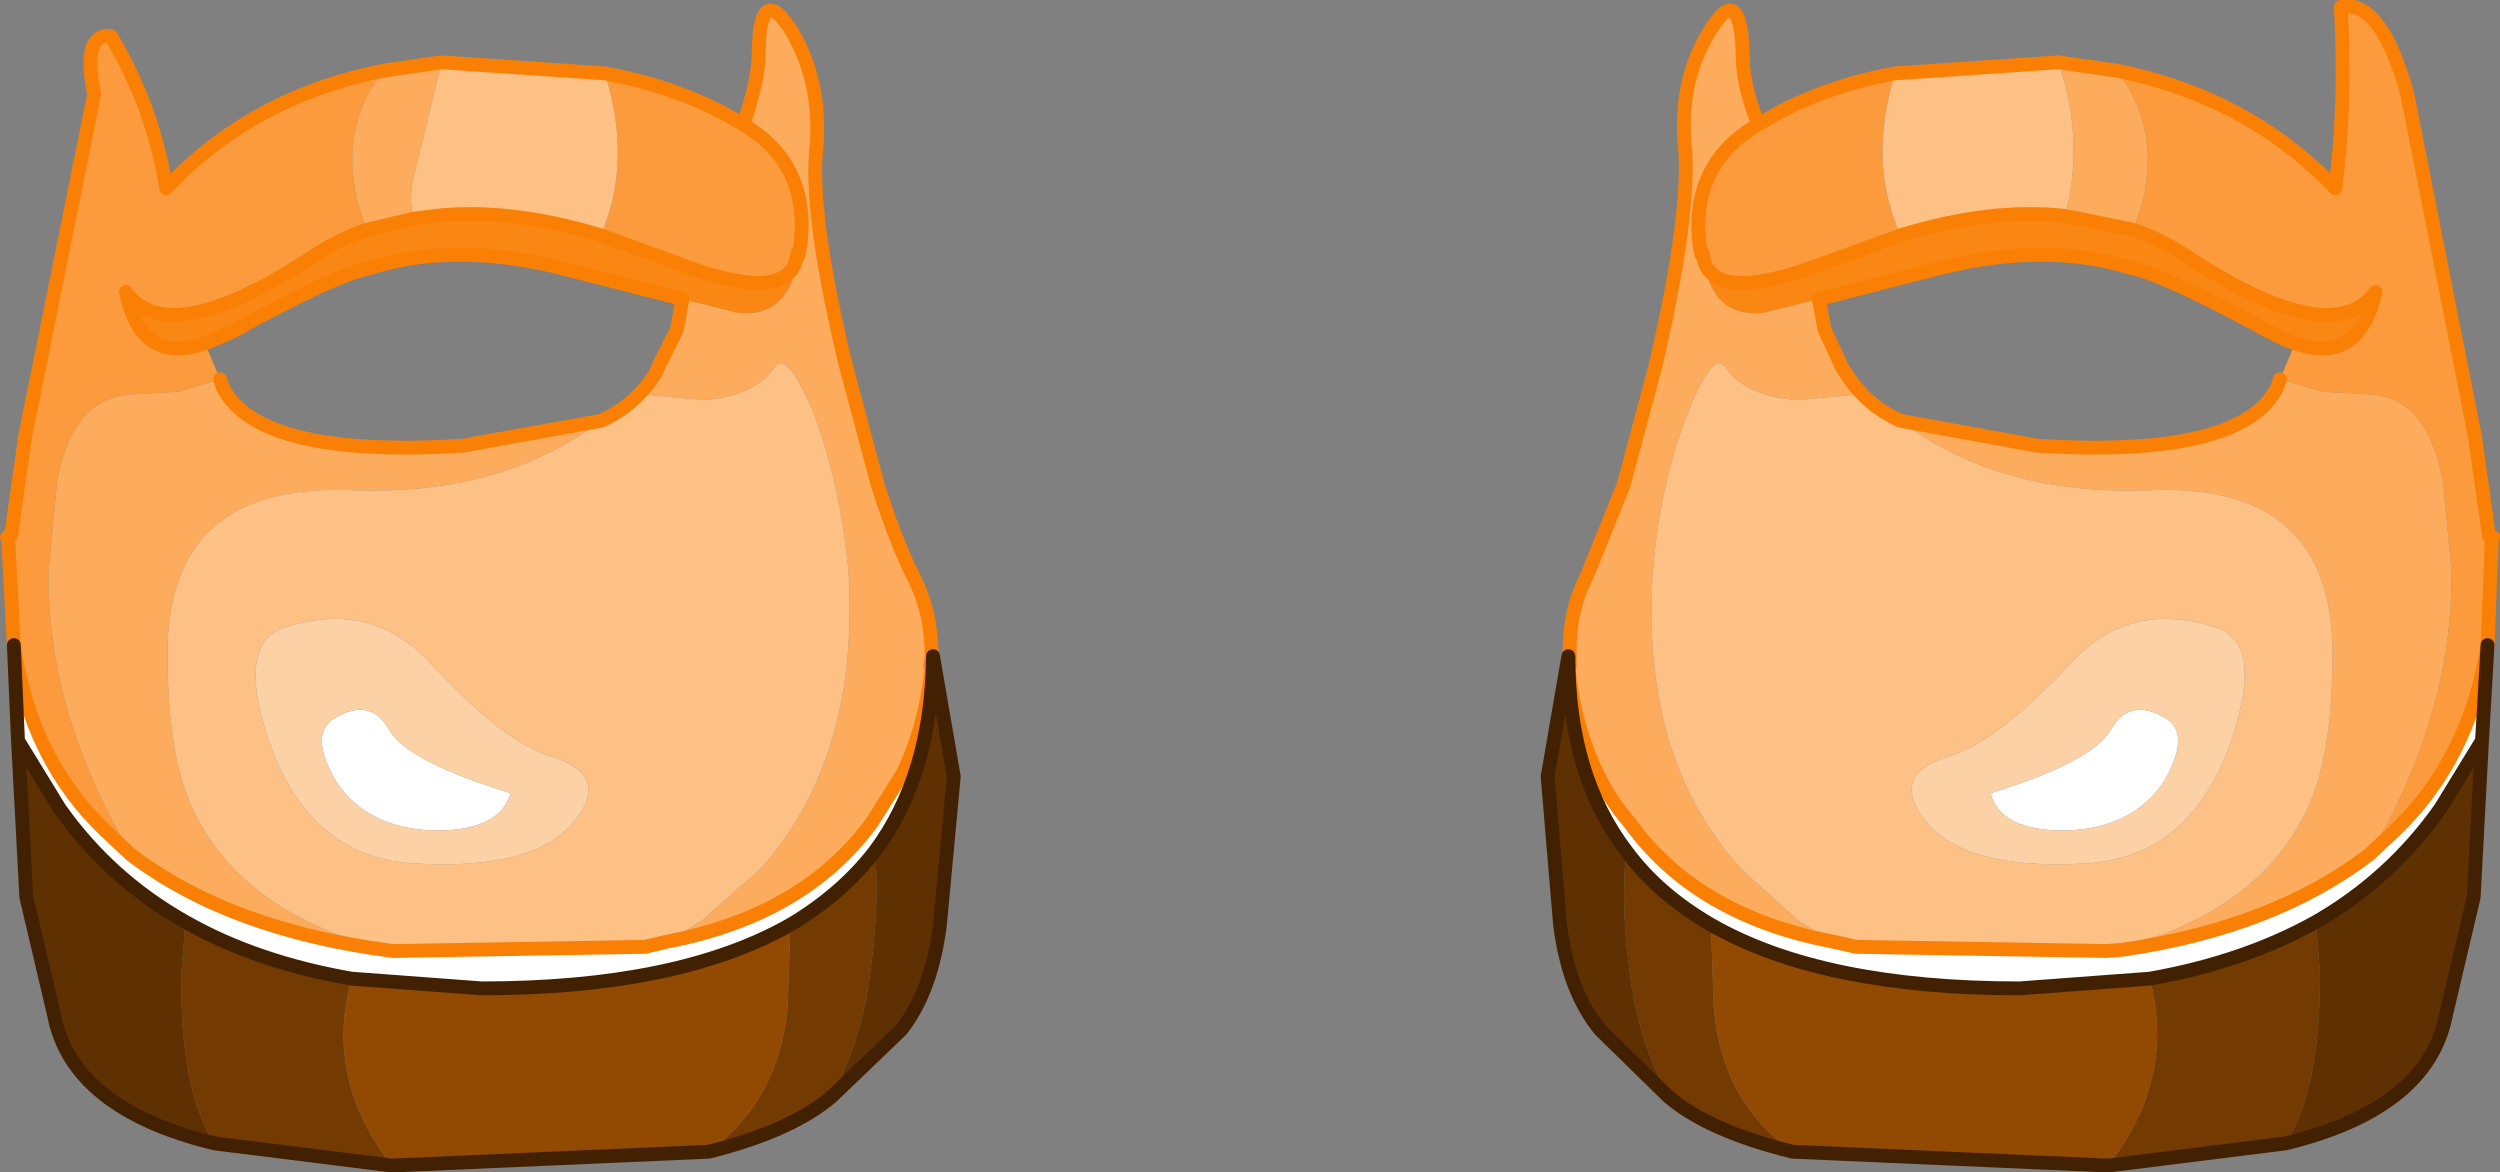 <?xml version="1.0" encoding="UTF-8" standalone="no"?>
<svg xmlns:xlink="http://www.w3.org/1999/xlink" height="42.35px" width="90.3px" xmlns="http://www.w3.org/2000/svg">
  <rect width="100%" height="100%" fill="#808080" stroke="none"/>
  <g transform="matrix(1.0, 0.0, 0.0, 1.0, 45.15, 21.15)">
    <path d="M-37.75 -8.75 Q-40.05 -7.95 -40.6 -10.6 -39.1 -8.5 -34.05 -11.75 -33.05 -12.45 -31.9 -12.85 L-30.2 -13.25 -29.45 -13.35 Q-26.75 -13.65 -23.45 -12.65 L-20.7 -11.65 Q-17.6 -10.45 -16.7 -11.25 L-16.5 -11.1 Q-17.0 -9.7 -18.5 -9.85 L-20.5 -10.35 -24.8 -11.45 Q-28.75 -12.45 -31.85 -11.45 -33.1 -11.2 -36.8 -9.15 L-37.75 -8.75 M23.5 -12.65 Q26.75 -13.65 29.45 -13.35 L31.9 -12.85 Q33.05 -12.45 34.05 -11.75 39.1 -8.5 40.65 -10.6 40.05 -7.95 37.75 -8.75 37.3 -8.9 36.85 -9.15 33.1 -11.2 31.9 -11.45 28.75 -12.45 24.85 -11.45 L20.55 -10.35 18.55 -9.85 Q17.0 -9.7 16.55 -11.1 L16.7 -11.25 Q17.6 -10.45 20.75 -11.65 L23.5 -12.65" fill="#fa8714" fill-rule="evenodd" stroke="none"/>
    <path d="M-31.9 -12.85 Q-33.05 -12.45 -34.05 -11.75 -39.1 -8.5 -40.6 -10.6 -40.05 -7.95 -37.75 -8.75 L-37.2 -7.45 -38.7 -7.0 -40.5 -6.9 Q-42.6 -6.7 -43.1 -3.65 L-43.4 -0.5 Q-43.45 4.55 -40.5 9.55 L-40.55 9.6 -41.3 8.9 Q-44.05 6.3 -44.65 2.15 L-44.85 -1.55 -44.85 -1.65 -44.8 -1.65 -44.9 -1.75 -44.75 -1.8 -44.25 -5.35 -41.75 -17.75 Q-42.2 -19.95 -41.15 -19.85 -39.6 -17.25 -39.15 -14.35 -36.05 -17.65 -31.3 -18.6 -33.2 -16.15 -31.9 -12.85 M-16.7 -11.25 Q-17.6 -10.45 -20.7 -11.65 L-23.45 -12.65 Q-22.3 -15.3 -23.3 -18.5 -20.85 -18.05 -18.9 -17.0 L-18.3 -16.65 Q-15.85 -15.2 -16.25 -12.2 L-16.3 -12.0 -16.35 -12.0 Q-16.4 -11.5 -16.7 -11.25 M31.3 -18.6 Q36.05 -17.65 39.2 -14.35 39.6 -17.4 39.4 -20.9 40.85 -21.2 41.8 -17.75 L44.25 -5.35 44.75 -1.8 44.9 -1.75 44.85 -1.65 44.85 -1.55 44.7 2.15 Q44.05 6.3 41.3 8.9 L40.55 9.6 40.55 9.55 Q43.45 4.55 43.4 -0.5 L43.1 -3.65 Q42.6 -6.7 40.55 -6.9 L38.75 -7.0 37.2 -7.45 37.75 -8.75 Q40.05 -7.95 40.65 -10.6 39.1 -8.5 34.05 -11.75 33.05 -12.45 31.9 -12.85 33.2 -16.15 31.3 -18.6 M18.35 -16.65 L18.95 -17.0 Q20.85 -18.05 23.3 -18.5 22.3 -15.3 23.5 -12.65 L20.75 -11.65 Q17.6 -10.45 16.7 -11.25 16.4 -11.5 16.35 -12.0 L16.3 -12.0 16.25 -12.2 Q15.85 -15.2 18.35 -16.65" fill="#fb9b3e" fill-rule="evenodd" stroke="none"/>
    <path d="M-20.5 -10.35 L-18.5 -9.85 Q-17.0 -9.7 -16.5 -11.1 L-16.45 -11.3 -16.3 -11.95 -16.3 -12.0 -16.25 -12.2 Q-15.85 -15.2 -18.3 -16.65 L-18.25 -16.8 Q-17.8 -18.15 -17.75 -19.05 -17.75 -21.85 -16.6 -20.1 -15.5 -18.3 -15.65 -15.95 -15.95 -13.55 -14.6 -7.95 L-13.45 -3.65 Q-12.8 -1.6 -12.15 -0.3 -11.5 0.95 -11.5 2.55 L-11.55 2.9 -11.5 2.9 Q-11.7 5.05 -12.55 6.8 L-13.65 8.55 Q-16.1 11.9 -21.0 12.85 L-20.05 12.25 -19.8 12.1 -17.7 10.25 Q-14.1 6.25 -14.5 -0.5 -14.8 -3.65 -15.75 -6.2 -16.75 -8.6 -17.2 -7.85 L-17.35 -7.65 -17.45 -7.55 Q-18.25 -6.8 -19.75 -6.7 L-21.85 -6.9 -21.45 -7.7 -21.4 -7.85 -20.7 -9.25 -20.5 -10.35 M-30.2 -13.25 L-31.9 -12.85 Q-33.2 -16.15 -31.3 -18.6 L-29.2 -18.9 -30.1 -15.2 Q-30.45 -14.0 -30.2 -13.25 M-40.5 9.55 Q-43.45 4.55 -43.4 -0.5 L-43.1 -3.65 Q-42.6 -6.7 -40.5 -6.9 L-38.7 -7.0 -37.2 -7.45 -37.1 -7.15 Q-35.8 -4.6 -28.45 -5.05 L-23.45 -5.95 Q-27.1 -3.2 -32.6 -3.45 -39.1 -3.65 -39.1 2.45 -39.1 5.85 -38.35 7.7 -37.0 11.0 -33.1 12.55 L-31.5 13.05 -30.95 13.2 Q-36.85 12.45 -40.45 9.7 L-40.5 9.55 M29.2 -18.9 L31.3 -18.6 Q33.2 -16.15 31.9 -12.85 L29.45 -13.35 Q30.15 -16.15 29.2 -18.9 M11.5 2.9 L11.55 2.9 11.55 2.55 Q11.5 0.95 12.15 -0.3 L13.5 -3.65 14.65 -7.95 Q15.95 -13.55 15.7 -15.95 15.5 -18.3 16.65 -20.1 17.75 -21.85 17.8 -19.05 17.8 -18.15 18.3 -16.8 L18.35 -16.65 Q15.85 -15.2 16.25 -12.2 L16.3 -12.0 16.3 -11.95 16.5 -11.3 16.55 -11.1 Q17.0 -9.7 18.55 -9.85 L20.55 -10.35 20.75 -9.25 21.4 -7.85 21.5 -7.7 21.9 -6.9 19.8 -6.7 Q18.25 -6.8 17.45 -7.55 L17.35 -7.65 17.2 -7.85 Q16.75 -8.6 15.8 -6.2 14.8 -3.65 14.55 -0.5 14.1 6.25 17.75 10.25 L19.8 12.1 20.05 12.25 21.0 12.85 Q16.1 11.9 13.7 8.55 13.0 7.75 12.55 6.8 11.7 5.05 11.5 2.9 M23.5 -5.95 L28.45 -5.05 Q35.8 -4.6 37.1 -7.15 L37.2 -7.45 38.75 -7.0 40.55 -6.9 Q42.6 -6.7 43.1 -3.65 L43.4 -0.5 Q43.45 4.55 40.55 9.55 L40.45 9.7 Q37.0 12.35 31.55 13.15 L31.5 13.05 33.1 12.55 Q37.0 11.0 38.35 7.7 39.1 5.85 39.1 2.45 39.1 -3.65 32.65 -3.45 27.1 -3.2 23.5 -5.95" fill="#fcac5c" fill-rule="evenodd" stroke="none"/>
    <path d="M-23.45 -12.65 Q-26.75 -13.65 -29.45 -13.35 L-30.2 -13.25 Q-30.45 -14.0 -30.1 -15.2 L-29.2 -18.9 -23.3 -18.5 Q-22.3 -15.3 -23.45 -12.65 M-21.45 -7.7 L-21.85 -6.9 -19.75 -6.7 Q-18.25 -6.8 -17.45 -7.55 L-17.35 -7.65 -17.2 -7.85 Q-16.75 -8.6 -15.75 -6.2 -14.8 -3.65 -14.5 -0.5 -14.1 6.25 -17.7 10.25 L-19.8 12.1 -20.05 12.25 -21.0 12.85 -21.85 13.05 -30.9 13.2 -30.95 13.2 -31.5 13.05 -33.1 12.55 Q-37.0 11.0 -38.35 7.7 -39.1 5.85 -39.1 2.45 -39.1 -3.65 -32.6 -3.45 -27.1 -3.2 -23.45 -5.95 -22.2 -6.5 -21.45 -7.7 M23.3 -18.5 L29.2 -18.9 Q30.15 -16.15 29.45 -13.35 26.75 -13.65 23.5 -12.65 22.3 -15.3 23.3 -18.5 M21.0 12.85 L20.05 12.25 19.8 12.1 17.75 10.25 Q14.1 6.25 14.55 -0.5 14.8 -3.65 15.8 -6.2 16.75 -8.6 17.2 -7.85 L17.35 -7.65 17.45 -7.55 Q18.25 -6.8 19.8 -6.7 L21.9 -6.9 21.5 -7.7 Q22.25 -6.5 23.5 -5.95 27.1 -3.2 32.65 -3.45 39.1 -3.65 39.1 2.45 39.1 5.85 38.35 7.7 37.0 11.0 33.1 12.55 L31.5 13.05 30.95 13.2 21.9 13.05 21.0 12.85 M35.3 6.0 Q36.75 2.05 34.85 1.5 31.85 0.55 29.8 2.65 27.0 5.65 25.3 6.15 23.1 6.8 24.35 8.45 25.75 10.25 29.95 10.05 33.75 9.95 35.3 6.0 M-29.75 2.65 Q-31.85 0.55 -34.8 1.5 -36.75 2.05 -35.3 6.0 -33.75 9.95 -29.95 10.05 -25.75 10.25 -24.35 8.45 -23.1 6.8 -25.3 6.15 -27.0 5.65 -29.75 2.65" fill="#fdc186" fill-rule="evenodd" stroke="none"/>
    <path d="M-16.3 -12.0 L-16.3 -11.95 -16.35 -12.0 -16.3 -12.0 M16.3 -12.0 L16.35 -12.0 16.3 -11.95 16.3 -12.0" fill="#fce238" fill-rule="evenodd" stroke="none"/>
    <path d="M-40.55 9.6 L-40.5 9.55 -40.45 9.7 -40.55 9.6 M-16.3 -11.95 L-16.45 -11.3 -16.35 -12.0 -16.3 -11.95 M16.5 -11.3 L16.3 -11.95 16.35 -12.0 16.5 -11.3 M40.55 9.55 L40.55 9.6 40.45 9.7 40.55 9.55" fill="#f59f00" fill-rule="evenodd" stroke="none"/>
    <path d="M-16.5 -11.1 L-16.7 -11.25 Q-16.4 -11.5 -16.35 -12.0 L-16.45 -11.3 -16.5 -11.1 M16.35 -12.0 Q16.4 -11.5 16.7 -11.25 L16.55 -11.1 16.5 -11.3 16.35 -12.0" fill="#f3d605" fill-rule="evenodd" stroke="none"/>
    <path d="M-44.9 -1.75 L-44.8 -1.65 -44.85 -1.65 -44.85 -1.5 -44.9 -1.75 M-44.65 2.15 Q-44.05 6.3 -41.3 8.9 L-40.55 9.6 -40.45 9.7 Q-36.85 12.45 -30.95 13.2 L-30.9 13.2 -21.85 13.05 -21.0 12.85 Q-16.1 11.9 -13.65 8.55 L-12.55 6.8 Q-11.7 5.05 -11.5 2.9 L-11.45 2.55 Q-11.5 6.85 -13.55 9.6 -14.75 11.15 -16.6 12.25 -20.65 14.55 -27.75 14.55 L-32.45 14.2 Q-35.9 13.6 -38.45 12.15 -41.2 10.6 -43.0 8.05 L-44.5 5.6 -44.65 2.15 M44.9 -1.75 L44.9 -1.5 44.85 -1.65 44.9 -1.75 M44.7 2.15 L44.5 5.6 43.0 8.05 Q41.2 10.6 38.5 12.15 35.9 13.6 32.5 14.2 L27.8 14.55 Q20.65 14.55 16.65 12.25 14.75 11.15 13.6 9.6 11.5 6.85 11.5 2.55 L11.5 2.9 Q11.7 5.05 12.55 6.8 13.0 7.75 13.7 8.55 16.1 11.9 21.0 12.85 L21.9 13.05 30.95 13.2 31.55 13.15 Q37.0 12.35 40.45 9.7 L40.55 9.6 41.3 8.9 Q44.05 6.3 44.7 2.15 M33.0 7.1 Q31.85 8.8 29.4 8.85 27.1 8.85 26.75 7.5 30.45 6.35 31.1 5.2 31.75 4.05 33.0 4.75 34.05 5.3 33.0 7.1 M-31.1 5.2 Q-30.45 6.35 -26.7 7.5 -27.1 8.85 -29.4 8.85 -31.85 8.8 -33.0 7.1 -34.05 5.3 -33.0 4.75 -31.75 4.05 -31.1 5.2" fill="#ffffff" fill-rule="evenodd" stroke="none"/>
    <path d="M35.3 6.0 Q33.75 9.95 29.95 10.05 25.75 10.25 24.35 8.45 23.1 6.8 25.3 6.15 27.0 5.65 29.8 2.65 31.85 0.55 34.85 1.5 36.75 2.05 35.3 6.0 M33.0 7.1 Q34.05 5.3 33.0 4.75 31.75 4.05 31.1 5.2 30.45 6.35 26.75 7.5 27.1 8.85 29.4 8.85 31.85 8.8 33.0 7.1 M-29.75 2.65 Q-27.0 5.65 -25.3 6.15 -23.1 6.8 -24.35 8.45 -25.75 10.25 -29.95 10.05 -33.75 9.95 -35.3 6.0 -36.75 2.05 -34.8 1.5 -31.85 0.55 -29.75 2.65 M-31.1 5.2 Q-31.75 4.05 -33.0 4.75 -34.05 5.3 -33.0 7.1 -31.85 8.8 -29.4 8.85 -27.1 8.85 -26.7 7.5 -30.45 6.35 -31.1 5.2" fill="#fdd1a6" fill-rule="evenodd" stroke="none"/>
    <path d="M31.5 13.05 L31.55 13.15 30.95 13.2 31.5 13.05" fill="#fdea6c" fill-rule="evenodd" stroke="none"/>
    <path d="M-15.1 18.45 Q-16.55 19.7 -19.55 20.45 -17.0 18.6 -16.7 15.2 L-16.6 12.25 Q-14.75 11.15 -13.55 9.6 -13.35 11.7 -13.8 14.55 -14.1 16.5 -15.1 18.45 M-31.0 20.95 L-37.4 20.15 Q-38.65 18.25 -38.6 14.05 L-38.45 12.15 Q-35.9 13.6 -32.45 14.2 -33.45 17.8 -31.0 20.95 M37.4 20.15 L31.0 20.95 Q33.45 17.8 32.5 14.2 35.9 13.6 38.5 12.15 L38.65 14.05 Q38.65 18.25 37.4 20.15 M19.6 20.45 Q16.55 19.7 15.1 18.45 14.1 16.5 13.8 14.55 13.35 11.7 13.6 9.6 14.75 11.15 16.65 12.25 L16.75 15.2 Q17.0 18.6 19.6 20.45" fill="#733a02" fill-rule="evenodd" stroke="none"/>
    <path d="M-11.45 2.55 L-10.7 6.9 -11.2 12.25 Q-11.5 14.65 -12.6 16.05 L-15.1 18.45 Q-14.1 16.5 -13.8 14.55 -13.35 11.7 -13.55 9.6 -11.5 6.85 -11.45 2.55 M-37.4 20.15 Q-42.55 18.9 -43.2 15.5 L-44.2 11.25 -44.5 5.6 -43.0 8.05 Q-41.2 10.6 -38.45 12.15 L-38.6 14.05 Q-38.65 18.25 -37.4 20.15 M44.5 5.6 L44.2 11.25 43.2 15.5 Q42.55 18.9 37.4 20.15 38.65 18.25 38.65 14.05 L38.5 12.15 Q41.2 10.6 43.0 8.05 L44.5 5.6 M15.1 18.45 L12.65 16.05 Q11.5 14.65 11.2 12.25 L10.75 6.9 11.5 2.55 Q11.5 6.85 13.6 9.6 13.35 11.7 13.8 14.55 14.1 16.5 15.1 18.45" fill="#5e3002" fill-rule="evenodd" stroke="none"/>
    <path d="M-19.55 20.45 L-31.0 20.95 Q-33.45 17.8 -32.45 14.2 L-27.75 14.55 Q-20.65 14.55 -16.6 12.25 L-16.7 15.2 Q-17.0 18.6 -19.55 20.45 M31.0 20.95 L19.6 20.45 Q17.0 18.6 16.75 15.2 L16.65 12.25 Q20.65 14.55 27.8 14.55 L32.5 14.2 Q33.45 17.8 31.0 20.95" fill="#924a03" fill-rule="evenodd" stroke="none"/>
    <path d="M-31.9 -12.85 Q-33.05 -12.45 -34.05 -11.75 -39.1 -8.5 -40.6 -10.6 -40.05 -7.95 -37.75 -8.75 L-36.8 -9.15 Q-33.1 -11.2 -31.85 -11.45 -28.75 -12.45 -24.8 -11.45 L-20.5 -10.35 -20.7 -9.25 -21.4 -7.85 -21.45 -7.7 Q-22.2 -6.5 -23.45 -5.95 L-28.45 -5.05 Q-35.8 -4.6 -37.1 -7.15 L-37.2 -7.45 M-16.7 -11.25 Q-17.6 -10.45 -20.7 -11.65 L-23.45 -12.65 Q-26.75 -13.65 -29.45 -13.35 L-30.2 -13.25 -31.9 -12.85 M-31.3 -18.6 Q-36.05 -17.65 -39.15 -14.35 -39.6 -17.25 -41.15 -19.85 -42.2 -19.95 -41.75 -17.75 L-44.25 -5.35 -44.75 -1.8 -44.9 -1.75 M-44.85 -1.65 L-44.85 -1.55 -44.65 2.15 Q-44.05 6.3 -41.3 8.9 L-40.55 9.6 M-18.3 -16.65 L-18.25 -16.8 Q-17.8 -18.15 -17.75 -19.05 -17.75 -21.85 -16.6 -20.1 -15.5 -18.3 -15.65 -15.95 -15.95 -13.55 -14.6 -7.95 L-13.45 -3.65 Q-12.8 -1.6 -12.15 -0.3 -11.5 0.95 -11.5 2.55 L-11.55 2.9 -11.5 2.9 Q-11.7 5.05 -12.55 6.8 L-13.65 8.55 Q-16.1 11.9 -21.0 12.85 L-21.85 13.05 -30.9 13.2 M-29.2 -18.9 L-23.3 -18.5 Q-20.85 -18.05 -18.9 -17.0 L-18.3 -16.65 Q-15.85 -15.2 -16.25 -12.2 L-16.3 -12.0 -16.3 -11.95 M-31.3 -18.6 L-29.2 -18.9 M-16.35 -12.0 Q-16.4 -11.5 -16.7 -11.25 M23.3 -18.5 L29.2 -18.9 31.3 -18.6 Q36.05 -17.65 39.2 -14.35 39.6 -17.4 39.4 -20.9 40.85 -21.2 41.8 -17.75 L44.25 -5.35 44.75 -1.8 44.9 -1.75 M44.85 -1.65 L44.85 -1.55 44.7 2.15 Q44.05 6.3 41.3 8.9 L40.55 9.6 M11.5 2.9 L11.55 2.9 11.55 2.55 Q11.5 0.95 12.15 -0.3 L13.5 -3.65 14.65 -7.95 Q15.95 -13.55 15.7 -15.95 15.5 -18.3 16.65 -20.1 17.75 -21.85 17.8 -19.05 17.8 -18.15 18.3 -16.8 L18.35 -16.65 18.95 -17.0 Q20.85 -18.05 23.3 -18.5 M23.5 -12.65 Q26.75 -13.65 29.45 -13.35 L31.9 -12.85 Q33.05 -12.45 34.05 -11.75 39.1 -8.5 40.65 -10.6 40.05 -7.95 37.75 -8.75 37.3 -8.9 36.85 -9.15 33.1 -11.2 31.9 -11.45 28.75 -12.45 24.85 -11.45 L20.55 -10.35 20.75 -9.25 21.4 -7.85 21.5 -7.7 Q22.25 -6.5 23.5 -5.95 L28.45 -5.05 Q35.8 -4.6 37.1 -7.15 L37.2 -7.45 M16.35 -12.0 Q16.4 -11.5 16.7 -11.25 17.6 -10.45 20.75 -11.65 L23.5 -12.65 M16.3 -11.95 L16.3 -12.0 16.25 -12.2 Q15.85 -15.2 18.35 -16.65 M31.55 13.15 Q37.0 12.35 40.45 9.7 M30.95 13.2 L31.55 13.15 M30.95 13.2 L21.9 13.05 21.0 12.85 Q16.1 11.9 13.7 8.55 13.0 7.75 12.55 6.8 11.7 5.05 11.5 2.9 M-40.45 9.7 Q-36.85 12.45 -30.95 13.2" fill="none" stroke="#fa8005" stroke-linecap="round" stroke-linejoin="round" stroke-width="0.5"/>
    <path d="M-11.45 2.55 L-10.7 6.9 -11.2 12.25 Q-11.5 14.65 -12.6 16.05 L-15.1 18.45 Q-16.55 19.7 -19.55 20.45 L-31.0 20.95 -37.4 20.15 Q-42.55 18.9 -43.2 15.5 L-44.2 11.25 -44.5 5.6 -44.65 2.15 M44.7 2.15 L44.5 5.6 44.2 11.25 43.2 15.5 Q42.55 18.9 37.4 20.15 L31.0 20.95 19.6 20.45 Q16.55 19.7 15.1 18.45 L12.65 16.05 Q11.5 14.65 11.2 12.25 L10.75 6.9 11.5 2.55 Q11.5 6.85 13.6 9.6 14.75 11.15 16.65 12.25 20.65 14.55 27.8 14.55 L32.5 14.2 Q35.9 13.6 38.5 12.15 41.2 10.6 43.0 8.05 L44.5 5.6 M-16.6 12.25 Q-14.75 11.15 -13.55 9.6 -11.5 6.85 -11.45 2.55 M-16.6 12.25 Q-20.65 14.55 -27.75 14.55 L-32.45 14.2 Q-35.9 13.6 -38.45 12.15 -41.2 10.6 -43.0 8.05 L-44.5 5.6" fill="none" stroke="#422102" stroke-linecap="round" stroke-linejoin="round" stroke-width="0.5"/>
  </g>
</svg>

